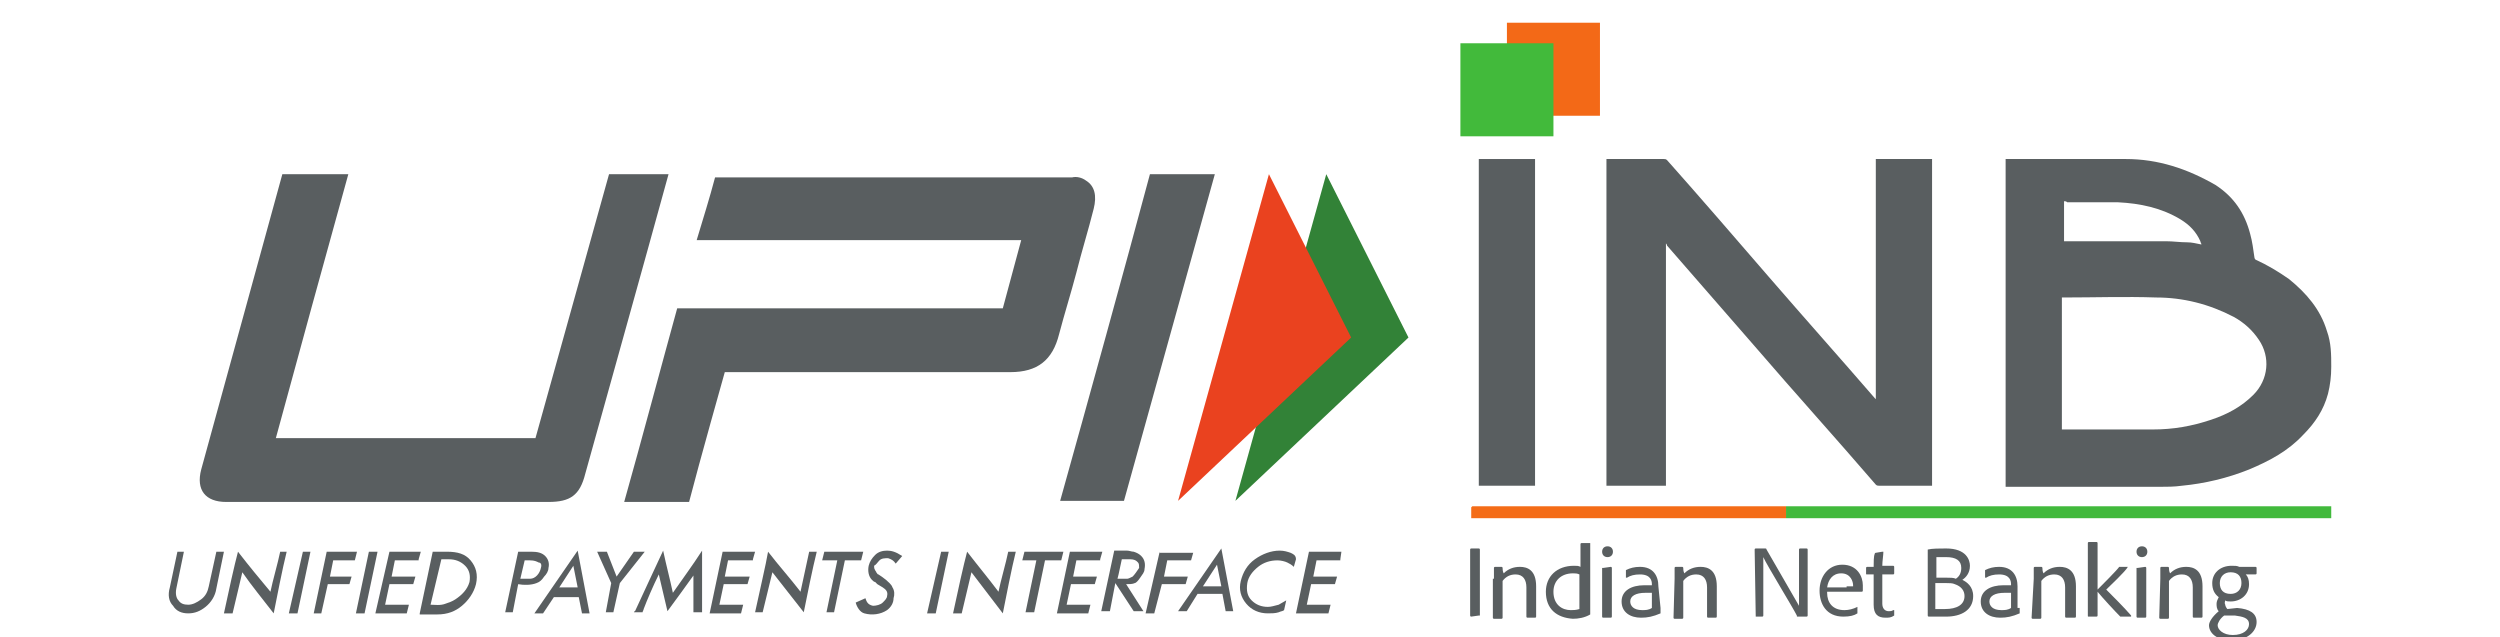<?xml version="1.0" encoding="utf-8"?>
<!-- Generator: Adobe Illustrator 27.0.0, SVG Export Plug-In . SVG Version: 6.00 Build 0)  -->
<svg version="1.1"
	 id="svg2" xmlns:inkscape="http://www.inkscape.org/namespaces/inkscape" xmlns:sodipodi="http://sodipodi.sourceforge.net/DTD/sodipodi-0.dtd" xmlns:svg="http://www.w3.org/2000/svg"
	 xmlns="http://www.w3.org/2000/svg" xmlns:xlink="http://www.w3.org/1999/xlink" x="0px" y="0px" viewBox="0 0 231.1 58.9"
	 style="enable-background:new 0 0 231.1 58.9;" xml:space="preserve">
<style type="text/css">
	.st0{fill:#595E60;}
	.st1{fill:#328237;}
	.st2{fill:#EA421F;}
	.st3{fill:#F36917;}
	.st4{fill:#42BA3B;}
	.st5{fill:#41B93C;}
	.st6{fill:#F46C17;}
</style>
<sodipodi:namedview  bordercolor="#666666" borderopacity="1.0" id="namedview4" inkscape:pagecheckerboard="0" inkscape:pageopacity="0.0" inkscape:pageshadow="2" pagecolor="#ffffff">
	</sodipodi:namedview>
<g>
	<path id="path12" class="st0" d="M17.4,56.7c-0.6,0-1.1-0.2-1.4-0.7c-0.4-0.4-0.5-1-0.3-1.7l0.7-3.3H17l-0.7,3.4
		c-0.1,0.5,0,0.9,0.2,1.1c0.2,0.3,0.5,0.4,0.9,0.4c0.4,0,0.8-0.2,1.2-0.5c0.4-0.3,0.6-0.7,0.7-1.2L20,51h0.7L20,54.4
		c-0.1,0.7-0.5,1.3-1,1.7C18.5,56.5,18,56.7,17.4,56.7"/>
	<path id="path14" class="st0" d="M205.2,53.9c0,0.6,0.3,1,1,1c0.6,0,1-0.4,1-1c0-0.6-0.3-1-1-1C205.6,52.9,205.2,53.3,205.2,53.9
		L205.2,53.9 M205.6,56.9c-0.4,0.3-0.6,0.7-0.6,0.9c0,0.4,0.5,0.9,1.4,0.9c1,0,1.5-0.5,1.5-1c0-0.6-0.6-0.7-1.3-0.8L205.6,56.9z
		 M206.8,56.2c1.2,0.1,1.8,0.5,1.8,1.3c0,0.9-0.9,1.7-2.3,1.7c-1.4,0-2.1-0.7-2.1-1.4c0-0.3,0.3-0.8,0.9-1.3
		c-0.2-0.2-0.2-0.5-0.2-0.7c0-0.2,0.1-0.4,0.2-0.6c-0.4-0.3-0.6-0.7-0.6-1.3c0-0.9,0.7-1.6,1.8-1.6c0.3,0,0.5,0,0.7,0.1
		c0.1,0,0.1,0,0.2,0h1.3c0,0,0.1,0,0.1,0.1V53c0,0,0,0.1-0.1,0.1c-0.2,0-0.6,0-0.9,0c0.2,0.2,0.3,0.5,0.3,0.9c0,1-0.8,1.6-1.7,1.6
		c-0.2,0-0.4,0-0.5-0.1c0,0.1-0.1,0.2,0,0.4c0,0.1,0.1,0.3,0.2,0.4L206.8,56.2"/>
	<path id="path16" class="st0" d="M28,51l-1.3,5.7h0.8l1.2-5.7H28"/>
	<path id="path18" class="st0" d="M30.2,51l-1.2,5.7h0.7l0.6-2.7h2l0.2-0.7h-2l0.3-1.5h2l0,0L33,51H30.2"/>
	<path id="path20" class="st0" d="M26.5,51c-0.4,1.6-0.9,4.2-1.2,5.7c-1-1.3-2-2.5-2.9-3.8c-0.2,0.8-0.6,2.6-0.9,3.8h-0.8
		c0.4-1.9,1-4.6,1.3-5.7c1,1.3,2,2.5,3,3.7c0.2-1,0.7-2.7,0.9-3.7H26.5"/>
	<path id="path22" class="st0" d="M136.7,56.9C136.7,57,136.7,57,136.7,56.9L136,57c0,0-0.1,0-0.1-0.1v-6.1c0,0,0-0.1,0.1-0.1h0.7
		c0,0,0.1,0,0.1,0.1V56.9"/>
	<path id="path24" class="st0" d="M138.1,53.5c0-0.3,0-0.9,0-1c0,0,0-0.1,0.1-0.1h0.6c0,0,0.1,0,0.1,0.1c0,0.1,0,0.3,0.1,0.5
		c0.4-0.4,0.9-0.6,1.5-0.6c0.7,0,1.5,0.3,1.5,1.8v2.8c0,0,0,0.1-0.1,0.1h-0.7c0,0-0.1,0-0.1-0.1v-2.7c0-0.7-0.3-1.2-1-1.2
		c-0.5,0-0.9,0.2-1.2,0.6v3.4c0,0,0,0.1-0.1,0.1h-0.7c0,0-0.1,0-0.1-0.1V53.5"/>
	<path id="path26" class="st0" d="M146,53.1c-0.2-0.1-0.4-0.1-0.6-0.1c-1.1,0-1.8,0.7-1.8,1.7c0,1.2,0.8,1.7,1.6,1.7
		c0.2,0,0.5,0,0.8-0.1V53.1 M142.9,54.7c0-1.4,1-2.4,2.6-2.4c0.3,0,0.4,0,0.6,0.1v-2.1c0,0,0-0.1,0.1-0.1h0.7c0,0,0.1,0,0.1,0v6
		c0,0.1,0,0.3,0,0.5c0,0,0,0,0,0.1c-0.5,0.3-1.1,0.4-1.6,0.4C143.9,57.1,142.9,56.3,142.9,54.7"/>
	<path id="path28" class="st0" d="M148.2,52.5C148.2,52.4,148.2,52.4,148.2,52.5l0.7-0.1c0,0,0.1,0,0.1,0.1v4.5c0,0,0,0.1-0.1,0.1
		h-0.7c0,0-0.1,0-0.1-0.1V52.5 M148.1,51c0-0.3,0.2-0.5,0.5-0.5c0.3,0,0.5,0.2,0.5,0.5c0,0.3-0.2,0.5-0.5,0.5
		C148.3,51.5,148.1,51.3,148.1,51"/>
	<path id="path30" class="st0" d="M152.7,54.8c-0.1,0-0.3,0-0.6,0c-0.9,0-1.4,0.3-1.4,0.8c0,0.4,0.3,0.8,1.1,0.8
		c0.3,0,0.6,0,0.9-0.2V54.8 M153.5,56.2c0,0.2,0,0.3,0,0.5c0,0,0,0,0,0c-0.7,0.3-1.2,0.4-1.8,0.4c-1,0-1.8-0.5-1.8-1.5
		c0-1,0.9-1.5,2.1-1.5c0.4,0,0.6,0,0.7,0V54c0-0.3-0.1-0.9-1.1-0.9c-0.5,0-0.9,0.1-1.2,0.3c0,0-0.1,0-0.1,0v-0.6c0,0,0-0.1,0-0.1
		c0.4-0.2,0.8-0.3,1.3-0.3c1.2,0,1.7,0.8,1.7,1.8L153.5,56.2"/>
	<path id="path32" class="st0" d="M154.8,53.5c0-0.3,0-0.9,0-1c0,0,0-0.1,0.1-0.1h0.6c0,0,0.1,0,0.1,0.1c0,0.1,0,0.3,0.1,0.5
		c0.4-0.4,0.9-0.6,1.5-0.6c0.7,0,1.5,0.3,1.5,1.8v2.8c0,0,0,0.1-0.1,0.1h-0.7c0,0-0.1,0-0.1-0.1v-2.7c0-0.7-0.3-1.2-1-1.2
		c-0.5,0-0.9,0.2-1.2,0.6v3.4c0,0,0,0.1-0.1,0.1h-0.7c0,0-0.1,0-0.1-0.1L154.8,53.5"/>
	<path id="path34" class="st0" d="M162.3,57C162.2,57,162.2,57,162.3,57l-0.1-6.2c0,0,0-0.1,0.1-0.1h0.9c0,0,0.1,0,0.1,0.1
		c0.8,1.4,2.6,4.5,3,5.2h0c0-0.3,0-0.6,0-1.4v-3.8c0,0,0-0.1,0.1-0.1h0.6c0,0,0.1,0,0.1,0.1v6.1c0,0,0,0.1-0.1,0.1h-0.8
		c-0.1,0-0.1,0-0.1-0.1c-0.4-0.8-2.8-4.7-3.1-5.4h0c0,0.4,0,0.8,0,1.7v3.7c0,0,0,0.1-0.1,0.1H162.3"/>
	<path id="path36" class="st0" d="M170.7,54.2c0.5,0,0.6,0,0.6,0c0,0,0-0.1,0-0.1c0-0.3-0.2-1.1-1.1-1.1c-0.8,0-1.2,0.6-1.3,1.3
		H170.7 M168.9,54.8c0,0.9,0.5,1.6,1.6,1.6c0.4,0,0.8-0.1,1.2-0.3c0,0,0,0,0,0v0.5c0,0.1,0,0.1,0,0.1c-0.3,0.2-0.7,0.3-1.3,0.3
		c-1.6,0-2.2-1.2-2.2-2.4c0-1.3,0.8-2.4,2.1-2.4c1.4,0,1.9,1.1,1.9,1.9c0,0.2,0,0.4,0,0.5c0,0,0,0.1-0.1,0.1c-0.1,0-0.6,0-1,0H168.9
		"/>
	<path id="path38" class="st0" d="M175.1,56.9C175.1,56.9,175.1,57,175.1,56.9c-0.3,0.2-0.5,0.2-0.8,0.2c-0.7,0-1.1-0.3-1.1-1.2
		v-2.8h-0.6c-0.1,0-0.1,0-0.1-0.1v-0.5c0,0,0-0.1,0.1-0.1h0.6c0-0.4,0-1,0.1-1.2c0,0,0-0.1,0.1-0.1L174,51c0,0,0.1,0,0.1,0
		c0,0.3-0.1,0.9-0.1,1.3h1c0,0,0.1,0,0.1,0.1V53c0,0,0,0.1-0.1,0.1h-1v2.7c0,0.4,0.2,0.7,0.6,0.7c0.1,0,0.3,0,0.4-0.1
		c0,0,0.1,0,0.1,0L175.1,56.9"/>
	<path id="path40" class="st0" d="M179,56.3c0.2,0,0.5,0,0.8,0c1.1,0,1.8-0.4,1.8-1.2c0-0.5-0.3-0.9-0.9-1.1
		c-0.2-0.1-0.5-0.1-0.8-0.1h-1V56.3 M179,53.4h0.9c0.4,0,0.7,0,0.9,0.1c0.3-0.2,0.5-0.5,0.5-1c0-0.7-0.5-1-1.4-1c-0.3,0-0.7,0-0.9,0
		V53.4z M178.2,50.8C178.2,50.8,178.2,50.8,178.2,50.8c0.4-0.1,1.1-0.1,1.7-0.1c1.9,0,2.2,1.1,2.2,1.6c0,0.7-0.4,1.1-0.7,1.3
		c0.4,0.2,1,0.6,1,1.5c0,1.3-1.1,1.9-2.5,1.9c-0.6,0-1.2,0-1.6,0c0,0-0.1,0-0.1-0.1V50.8"/>
	<path id="path42" class="st0" d="M185.9,54.8c-0.1,0-0.3,0-0.6,0c-0.9,0-1.4,0.3-1.4,0.8c0,0.4,0.3,0.8,1.1,0.8
		c0.3,0,0.6,0,0.9-0.2V54.8 M186.7,56.2c0,0.2,0,0.3,0,0.5c0,0,0,0,0,0c-0.7,0.3-1.2,0.4-1.8,0.4c-1,0-1.8-0.5-1.8-1.5
		c0-1,0.9-1.5,2.1-1.5c0.4,0,0.6,0,0.7,0V54c0-0.3-0.1-0.9-1.1-0.9c-0.5,0-0.9,0.1-1.2,0.3c0,0-0.1,0-0.1,0v-0.6c0,0,0-0.1,0-0.1
		c0.4-0.2,0.8-0.3,1.3-0.3c1.2,0,1.7,0.8,1.7,1.8V56.2"/>
	<path id="path44" class="st0" d="M188,53.5c0-0.3,0-0.9,0-1c0,0,0-0.1,0.1-0.1h0.6c0,0,0.1,0,0.1,0.1c0,0.1,0,0.3,0.1,0.5
		c0.4-0.4,0.9-0.6,1.5-0.6c0.7,0,1.5,0.3,1.5,1.8v2.8c0,0,0,0.1-0.1,0.1H191c0,0-0.1,0-0.1-0.1v-2.7c0-0.7-0.3-1.2-1-1.2
		c-0.5,0-0.9,0.2-1.2,0.6v3.4c0,0,0,0.1-0.1,0.1h-0.7c0,0-0.1,0-0.1-0.1L188,53.5"/>
	<path id="path46" class="st0" d="M196.7,52.4C196.8,52.4,196.8,52.4,196.7,52.4c-0.2,0.4-1.7,1.8-2,2.1c0,0,0,0,0,0
		c0.6,0.6,1.7,1.7,2.3,2.4c0,0,0,0.1,0,0.1h-0.9c0,0-0.1,0-0.1,0c-0.5-0.5-1.7-1.8-2.1-2.3v2.2c0,0,0,0.1-0.1,0.1h-0.7
		c-0.1,0-0.1,0-0.1-0.1v-6.7c0,0,0-0.1,0.1-0.1h0.7c0,0,0.1,0,0.1,0.1v4.3c0.4-0.4,1.8-1.8,2-2.1c0,0,0.1,0,0.1,0H196.7"/>
	<path id="path48" class="st0" d="M197.6,52.5C197.6,52.4,197.6,52.4,197.6,52.5l0.7-0.1c0,0,0.1,0,0.1,0.1v4.5c0,0,0,0.1-0.1,0.1
		h-0.7c0,0-0.1,0-0.1-0.1V52.5 M197.5,51c0-0.3,0.2-0.5,0.5-0.5c0.3,0,0.5,0.2,0.5,0.5c0,0.3-0.2,0.5-0.5,0.5
		C197.7,51.5,197.5,51.3,197.5,51"/>
	<path id="path50" class="st0" d="M199.7,53.5c0-0.3,0-0.9,0-1c0,0,0-0.1,0.1-0.1h0.6c0,0,0.1,0,0.1,0.1c0,0.1,0,0.3,0.1,0.5
		c0.4-0.4,0.9-0.6,1.5-0.6c0.7,0,1.5,0.3,1.5,1.8v2.8c0,0,0,0.1-0.1,0.1h-0.7c0,0-0.1,0-0.1-0.1v-2.7c0-0.7-0.3-1.2-1-1.2
		c-0.5,0-0.9,0.2-1.2,0.6v3.4c0,0,0,0.1-0.1,0.1h-0.7c0,0-0.1,0-0.1-0.1L199.7,53.5"/>
	<path id="path52" class="st1" d="M122.6,16.1l-8.4,30.2l16-15.1L122.6,16.1z"/>
	<path id="path54" class="st2" d="M117.3,16.1l-8.4,30.2l16-15.1L117.3,16.1z"/>
	<path id="path56" class="st0" d="M56.3,16.1l-6.8,24.4c-7,0-14.8,0-21.8,0l-2.2,0c1.9-7,4.7-17.2,6.7-24.4c-2,0-4.5,0-6.1,0
		l-7.5,27.3c-0.5,1.9,0.4,3,2.3,3c10,0,19.8,0,29.8,0c2,0,2.9-0.6,3.4-2.6c2.5-9,5.2-18.6,7.7-27.7L56.3,16.1"/>
	<path id="path58" class="st0" d="M100.4,16.7c-0.4-0.3-0.9-0.4-1.3-0.3c-0.1,0-0.3,0-0.4,0c-10.9,0-21.7,0-32.6,0
		c-0.5,1.9-1.1,3.8-1.7,5.8l30,0l-1.7,6.3l-30.1,0c-1.3,4.7-3.4,12.6-4.9,17.9c2,0,4.4,0,6,0c0.9-3.5,3.3-12,3.3-12l26.4,0
		c2.5,0,3.9-1.1,4.5-3.5c0.5-1.9,1.1-3.8,1.6-5.7c0.5-2,1.1-3.9,1.6-5.9C101.4,18.1,101.2,17.2,100.4,16.7"/>
	<path id="path60" class="st0" d="M106.3,16.1C104,24.7,100.6,37,98,46.3c1.8,0,4,0,5.9,0l8.4-30.2C110,16.1,107.4,16.1,106.3,16.1"
		/>
	<path id="path62" class="st0" d="M119.3,51.1c-0.3-0.1-0.6-0.2-1-0.2c-0.8,0-1.6,0.3-2.3,0.8c-0.7,0.5-1.1,1.2-1.3,2
		c-0.2,0.8,0,1.5,0.5,2.1c0.5,0.6,1.2,0.9,2,0.9c0.3,0,0.7,0,1-0.1c0.2-0.1,0.4-0.1,0.5-0.2l0.2-0.9c-0.2,0.1-0.5,0.3-0.7,0.4
		c-0.4,0.1-0.7,0.2-1,0.2c-0.6,0-1.1-0.2-1.5-0.6c-0.4-0.4-0.5-0.9-0.4-1.6c0.1-0.6,0.5-1.1,1-1.5c0.5-0.4,1.1-0.6,1.8-0.6
		c0.3,0,0.7,0.1,0.9,0.2c0.2,0.1,0.4,0.2,0.6,0.4l0.2-0.7C119.8,51.3,119.5,51.2,119.3,51.1"/>
	<path id="path64" class="st0" d="M34.1,51l-1.2,5.7h0.8l1.2-5.7H34.1"/>
	<path id="path66" class="st0" d="M87,51l-1.3,5.7h0.8l1.2-5.7H87"/>
	<path id="path68" class="st0" d="M107.2,51l-1.3,5.7h0.8l0.7-2.7h2.2l0.2-0.7h-2.2l0.3-1.5h2.2l0,0l0.2-0.7H107.2"/>
	<path id="path70" class="st0" d="M69.6,51.7l0.2-0.7h-3l-1.2,5.7h2.9l0.2-0.8h-2.2l0.4-1.9h2.2l0.2-0.7H67l0.3-1.5H69.6"/>
	<path id="path72" class="st0" d="M101.7,51.7l0.2-0.7h-3l-1.2,5.7h2.9l0.2-0.8h-2.2L99,54h2.2l0.2-0.7h-2.2l0.3-1.5H101.7"/>
	<path id="path74" class="st0" d="M38.7,51.7l0.2-0.7H36l-1.3,5.7h2.9l0.2-0.8h-2.2L36,54h2.2l0.2-0.7h-2.2l0.3-1.5H38.7"/>
	<path id="path76" class="st0" d="M39.8,55.9c0.4,0,0.9,0.1,1.4-0.1c0.3-0.1,0.6-0.2,0.9-0.4c0.6-0.4,1.1-0.9,1.3-1.6
		c0.1-0.6,0-1.1-0.4-1.5c-0.4-0.4-0.9-0.6-1.5-0.6h-0.7L39.8,55.9 M38.8,56.7L40,51h1.3c1,0,1.7,0.2,2.2,0.8
		c0.5,0.6,0.7,1.3,0.5,2.2c-0.2,0.8-0.7,1.5-1.3,2c-0.6,0.5-1.3,0.8-2.3,0.8H38.8"/>
	<path id="path78" class="st0" d="M50,52.5c-0.1,0.5-0.5,1-1,1c-0.2,0-0.8,0-0.9,0l0.4-1.7H49c0.4,0,0.6,0.1,0.8,0.2
		C50,52,50.1,52.2,50,52.5 M50.4,51.4c-0.3-0.3-0.7-0.4-1.3-0.4h-1.2l-1.2,5.6h0.7l0.5-2.6c0.5,0.1,1.2,0.1,1.7-0.1
		c0.3-0.1,0.5-0.3,0.7-0.6c0.2-0.2,0.4-0.5,0.4-0.8C50.8,52.1,50.7,51.7,50.4,51.4"/>
	<path id="path80" class="st0" d="M104.7,53.3c-0.2,0.1-0.4,0.2-0.5,0.2c-0.2,0-0.8,0-0.9,0l0.1-0.4l0.3-1.4h0.6c0.1,0,0.1,0,0.2,0
		c0.3,0,0.5,0.1,0.6,0.2c0,0,0.1,0.1,0.1,0.1c0.1,0.1,0.1,0.3,0.1,0.5C105.1,52.8,104.9,53.1,104.7,53.3
		C104.7,53.3,104.7,53.3,104.7,53.3 M105.4,53.4c0.2-0.3,0.4-0.5,0.4-0.8c0.1-0.5,0-0.9-0.3-1.2c-0.2-0.2-0.4-0.3-0.7-0.4
		c-0.2,0-0.4-0.1-0.6-0.1H103l-1.2,5.6h0.8l0.5-2.6l1.7,2.6h0.9l-1.6-2.5c0.3,0,0.6,0,0.8-0.1C105,53.9,105.2,53.7,105.4,53.4"/>
	<path id="path82" class="st0" d="M51.7,54.3l1.3-2l0.4,2H51.7 M53.4,50.9l-4,5.8h0.8l1-1.5h2.3l0.3,1.5l0.7,0L53.4,50.9"/>
	<path id="path84" class="st0" d="M111.2,54.2l1.3-2l0.4,2H111.2 M112.9,50.7l-4,5.8h0.8l1-1.6h2.3l0.3,1.6l0.7,0L112.9,50.7"/>
	<path id="path86" class="st0" d="M56,56.6l0.5-2.7L55.2,51l0.9,0l0.9,2.3l1.6-2.3l1,0l-2.3,2.9l-0.6,2.7H56"/>
	<path id="path88" class="st0" d="M76.4,56.6l1-4.8h-1.4l0.2-0.8h3.6l-0.2,0.8h-1.5l-1,4.8H76.4"/>
	<path id="path90" class="st0" d="M64.1,56.6c0-0.8,0-2.4,0-3.4c-0.8,1.1-1.5,2.1-2.4,3.3c-0.3-1.2-0.5-2.2-0.8-3.4
		c-0.5,1-1.1,2.4-1.4,3.2c0,0.1-0.1,0.2-0.1,0.3h-0.8c0,0,0-0.1,0.1-0.1c0.8-1.7,1.7-3.7,2.6-5.6c0.3,1.4,0.6,2.5,0.9,3.9
		c0.9-1.3,1.8-2.5,2.7-3.9c0,1.8,0,4.1,0,5.7H64.1"/>
	<path id="path92" class="st0" d="M75.5,51c-0.4,1.6-0.9,4.1-1.2,5.6c-1-1.3-1.9-2.4-2.9-3.7c-0.2,0.8-0.6,2.5-0.9,3.7h-0.7
		c0.4-1.9,1-4.4,1.2-5.6c1,1.3,2,2.4,3,3.7c0.2-1,0.6-2.7,0.8-3.7H75.5"/>
	<path id="path94" class="st0" d="M94.8,56.6l1-4.8h-1.3l0.2-0.8h3.6l-0.2,0.8h-1.5l-1,4.8H94.8"/>
	<path id="path96" class="st0" d="M93.9,51c-0.4,1.6-0.9,4.2-1.2,5.7c-1-1.3-1.9-2.5-2.9-3.8c-0.2,0.8-0.6,2.6-0.9,3.8h-0.8
		c0.4-1.9,1-4.6,1.3-5.7c1,1.3,2,2.5,2.9,3.7c0.2-1,0.7-2.7,0.9-3.7H93.9"/>
	<path id="path98" class="st0" d="M81.3,51.8c0.2-0.2,0.5-0.2,0.8-0.2c0.3,0.1,0.5,0.2,0.7,0.5l0.6-0.7c-0.6-0.4-1-0.5-1.4-0.5
		c-0.4,0-0.8,0.1-1.1,0.4c-0.3,0.3-0.5,0.6-0.6,1c-0.1,0.5,0,1,0.3,1.3c0.1,0.1,0.2,0.2,0.3,0.2l0.2,0.2l0.5,0.3
		c0.3,0.2,0.5,0.4,0.4,0.8c0,0.2-0.2,0.4-0.4,0.6c-0.2,0.2-0.6,0.3-0.9,0.3c-0.5-0.1-0.6-0.4-0.7-0.7l-0.9,0.4
		c0.1,0.4,0.4,0.9,0.8,1c0.7,0.2,1.5,0.1,2.1-0.3c0.4-0.3,0.6-0.7,0.6-1.1c0.1-0.3,0.1-0.7-0.1-1c-0.1-0.3-0.4-0.5-0.6-0.7l-0.4-0.3
		l-0.3-0.2c-0.1,0-0.1-0.1-0.2-0.2c0-0.1-0.1-0.1-0.1-0.2c-0.1-0.1-0.1-0.3-0.1-0.4C81,52.2,81.1,52,81.3,51.8"/>
	<path id="path100" class="st0" d="M123.9,51.7L124,51h-3l-1.2,5.7l3,0l0.2-0.8h-2.2l0.4-1.9h2.2l0.2-0.7h-2.2l0.3-1.5H123.9"/>
	<path id="path102" class="st3" d="M139.3,10.7h8.6V2.1h-8.6V10.7"/>
	<path id="path104" class="st4" d="M135,12.6h8.6V4H135V12.6"/>
	<path id="path106" class="st0" d="M190.8,18.6v3.7h9.4c0.7,0,1.3,0.1,2,0.1c0.4,0,0.8,0.1,1.3,0.2c0-0.1-0.1-0.2-0.1-0.3
		c-0.4-0.9-1-1.5-1.8-2c-1.8-1.1-3.8-1.5-5.8-1.6c-1.6,0-3.1,0-4.7,0C191,18.6,190.9,18.6,190.8,18.6L190.8,18.6 M190.6,39.7
		c0,0,0.1,0,0.1,0c2.8,0,5.5,0,8.3,0c1.9,0,3.6-0.3,5.4-0.9c1.5-0.5,2.8-1.2,3.9-2.3c1.4-1.4,1.6-3.5,0.5-5.1
		c-0.6-0.9-1.4-1.6-2.3-2.1c-2.3-1.2-4.7-1.8-7.2-1.8c-2.8-0.1-5.7,0-8.5,0c-0.1,0-0.1,0-0.2,0V39.7L190.6,39.7z M185.4,14.7h0.3
		c3.6,0,7.2,0,10.8,0c3,0,5.7,0.9,8.3,2.4c1.7,1.1,2.7,2.6,3.2,4.5c0.2,0.7,0.3,1.5,0.4,2.2c0,0.1,0.1,0.2,0.1,0.2
		c1.1,0.5,2.1,1.1,3.1,1.8c1.6,1.3,2.9,2.8,3.5,4.8c0.4,1.1,0.4,2.2,0.4,3.3c0,0.9-0.1,1.7-0.3,2.5c-0.4,1.5-1.2,2.7-2.3,3.8
		c-1.4,1.5-3.1,2.4-5,3.2c-2,0.8-4.1,1.3-6.2,1.5c-0.7,0.1-1.4,0.1-2,0.1c-4.7,0-9.3,0-14,0h-0.3L185.4,14.7L185.4,14.7"/>
	<path id="path108" class="st0" d="M154,22.5v22.4h-5.5V14.7c0,0,0.1,0,0.2,0h5.1c0.1,0,0.2,0,0.3,0.1c3.2,3.6,6.3,7.2,9.5,10.9
		c3.2,3.7,6.5,7.4,9.7,11.1c0,0,0.1,0.1,0.1,0.1V14.7h5.2v30.2c-0.1,0-0.1,0-0.2,0c-1.6,0-3.2,0-4.7,0c-0.1,0-0.2,0-0.3-0.1
		c-3.7-4.3-7.5-8.5-11.2-12.8c-2.7-3.1-5.4-6.2-8.1-9.3C154.1,22.7,154.1,22.6,154,22.5L154,22.5"/>
	<path id="path110" class="st0" d="M136.7,44.9h5.2V14.7h-5.2V44.9"/>
	<path id="path112" class="st5" d="M165.1,46.8h50.4v1.1h-0.2c-16.6,0-33.2,0-49.8,0c-0.1,0-0.2,0-0.4,0
		C165.1,47.6,165.1,47.2,165.1,46.8L165.1,46.8"/>
	<path id="path114" class="st6" d="M165.1,46.8v1.1c-0.1,0-0.2,0-0.3,0c-9.5,0-18.9,0-28.4,0h-0.4c0-0.3,0-0.6,0-1
		c0,0,0.1-0.1,0.1-0.1c0.1,0,0.2,0,0.3,0h28.3L165.1,46.8L165.1,46.8"/>
</g>
</svg>
